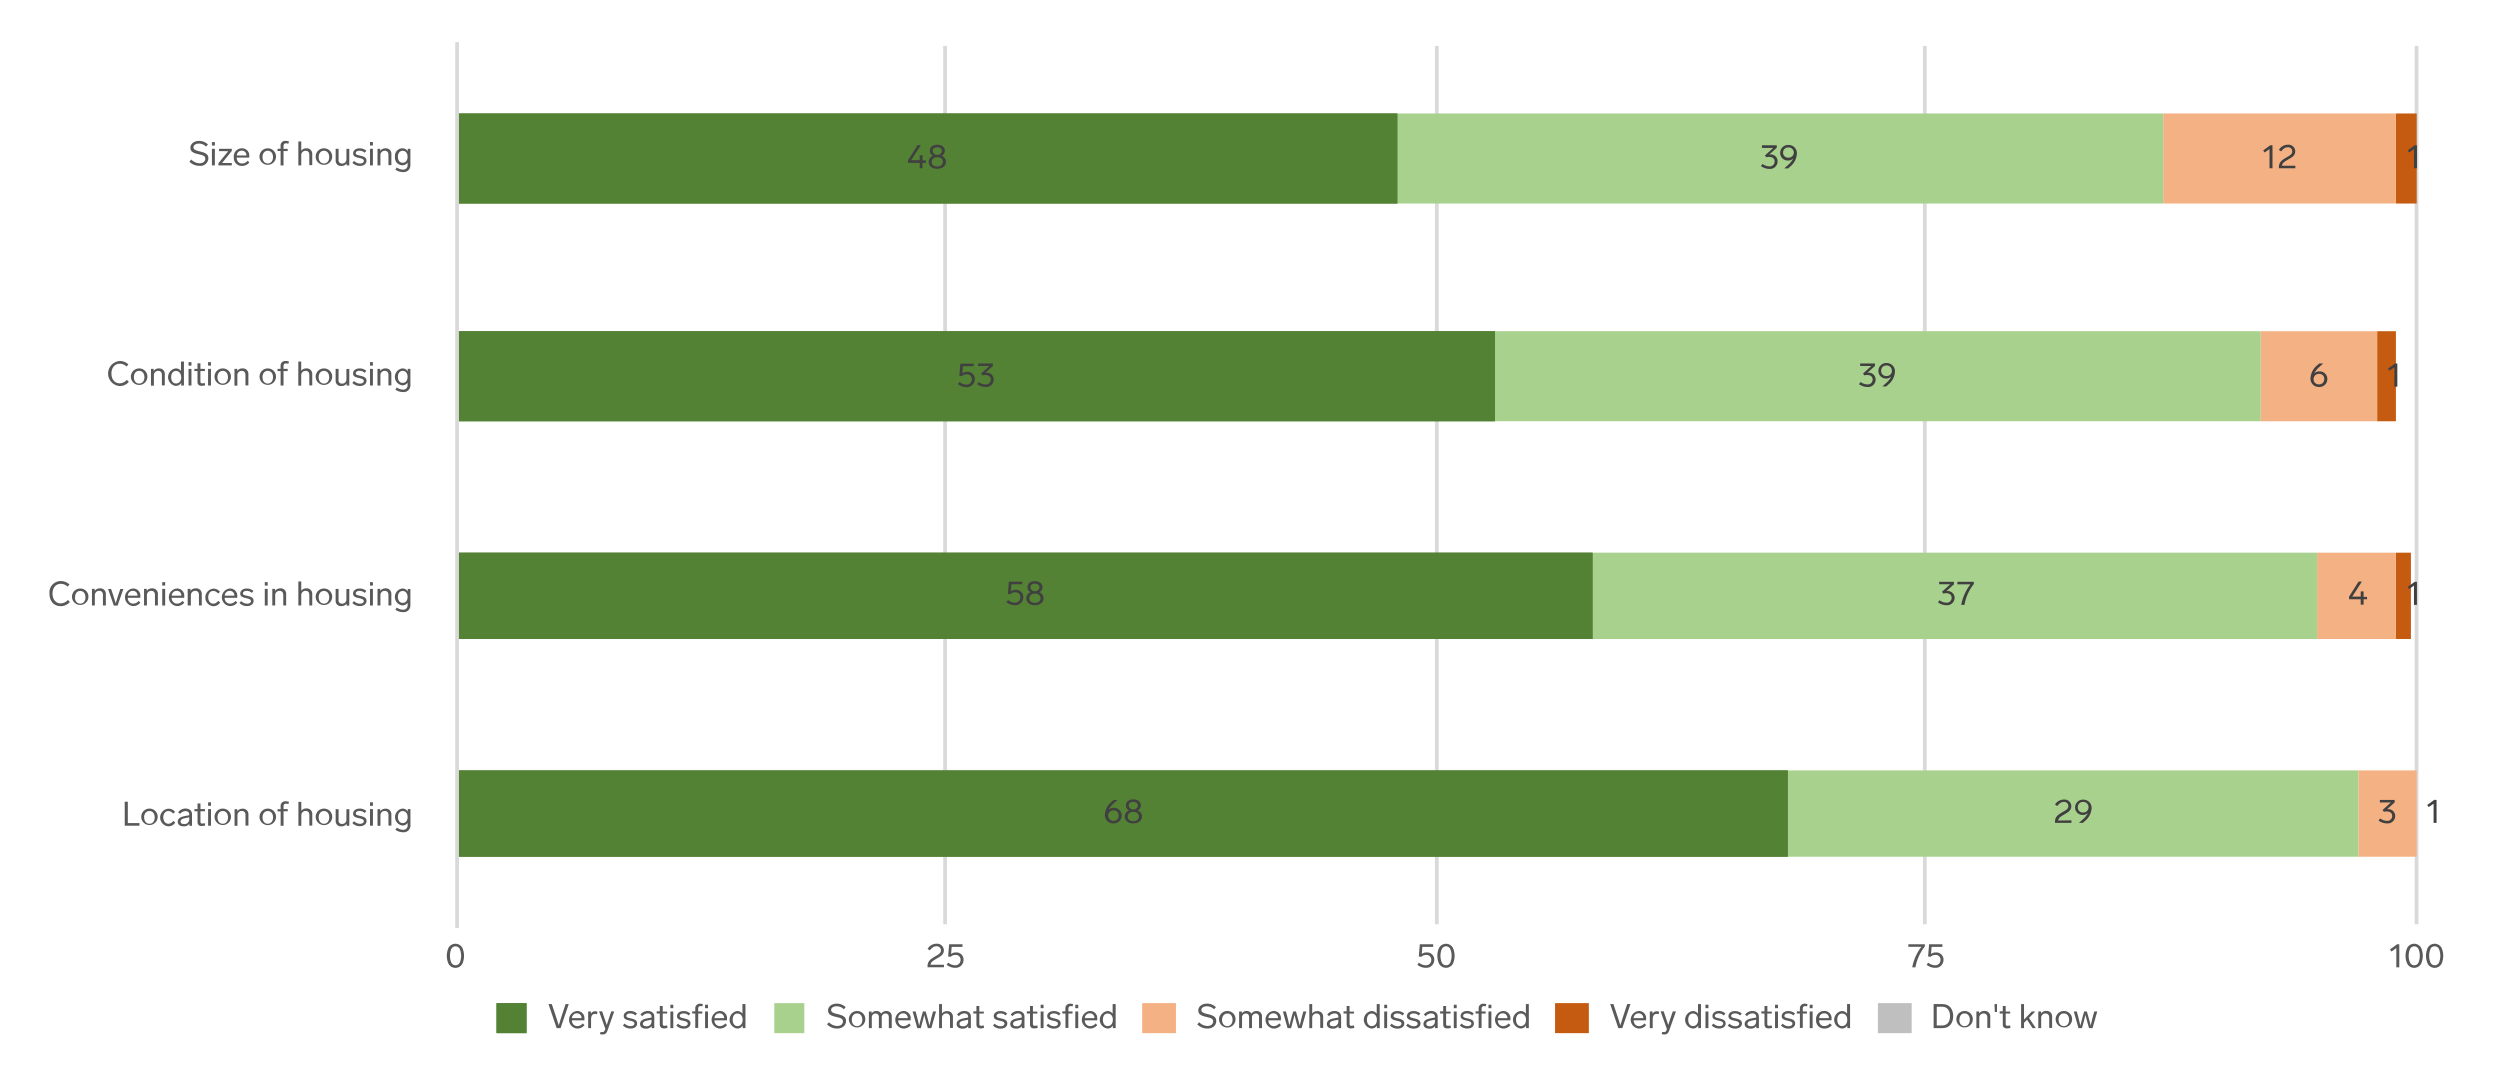 <svg id="Layer_1" data-name="Layer 1" xmlns="http://www.w3.org/2000/svg" xmlns:xlink="http://www.w3.org/1999/xlink" viewBox="0 0 666 286"><defs><clipPath id="clip-path"><rect x="12.27" y="2.09" width="639.47" height="274.13" fill="none"/></clipPath><clipPath id="clip-path-2"><rect x="48.7" y="35.41" width="62.72" height="12" fill="none"/></clipPath><clipPath id="clip-path-3"><rect x="26.97" y="94.04" width="84.45" height="12" fill="none"/></clipPath><clipPath id="clip-path-4"><rect x="12.27" y="152.68" width="99.15" height="12" fill="none"/></clipPath><clipPath id="clip-path-5"><rect x="30.99" y="211.31" width="80.44" height="12" fill="none"/></clipPath><clipPath id="clip-path-6"><rect x="117.17" y="249.03" width="8.31" height="12" fill="none"/></clipPath><clipPath id="clip-path-7"><rect x="245.23" y="249.03" width="13.43" height="12" fill="none"/></clipPath><clipPath id="clip-path-8"><rect x="375.77" y="249.03" width="13.59" height="12" fill="none"/></clipPath><clipPath id="clip-path-9"><rect x="506.67" y="249.03" width="13.04" height="12" fill="none"/></clipPath><clipPath id="clip-path-10"><rect x="634.88" y="249.03" width="16.86" height="12" fill="none"/></clipPath><clipPath id="clip-path-11"><rect x="638.27" y="30.23" width="5.54" height="24" fill="none"/></clipPath><clipPath id="clip-path-12"><rect x="638.27" y="30.23" width="6" height="24" fill="none"/></clipPath><clipPath id="clip-path-14"><rect x="633.27" y="88.23" width="5" height="24" fill="none"/></clipPath><clipPath id="clip-path-17"><rect x="638.27" y="147.23" width="4" height="23" fill="none"/></clipPath><clipPath id="clip-path-20"><rect x="576.27" y="30.23" width="62" height="24" fill="none"/></clipPath><clipPath id="clip-path-23"><rect x="602.27" y="88.23" width="31" height="24" fill="none"/></clipPath><clipPath id="clip-path-26"><rect x="617.27" y="147.23" width="21" height="23" fill="none"/></clipPath><clipPath id="clip-path-29"><rect x="628.27" y="205.23" width="15.54" height="23" fill="none"/></clipPath><clipPath id="clip-path-30"><rect x="628.27" y="205.23" width="16" height="23" fill="none"/></clipPath><clipPath id="clip-path-32"><rect x="372.27" y="30.23" width="204" height="24" fill="none"/></clipPath><clipPath id="clip-path-35"><rect x="398.27" y="88.23" width="204" height="24" fill="none"/></clipPath><clipPath id="clip-path-38"><rect x="424.27" y="147.23" width="193" height="23" fill="none"/></clipPath><clipPath id="clip-path-41"><rect x="476.27" y="205.23" width="152" height="23" fill="none"/></clipPath><clipPath id="clip-path-44"><rect x="122.27" y="30.23" width="250" height="24" fill="none"/></clipPath><clipPath id="clip-path-47"><rect x="122.27" y="88.23" width="276" height="24" fill="none"/></clipPath><clipPath id="clip-path-50"><rect x="122.27" y="147.23" width="302" height="23" fill="none"/></clipPath><clipPath id="clip-path-53"><rect x="122.27" y="205.23" width="354" height="23" fill="none"/></clipPath><clipPath id="clip-path-57"><rect x="642.27" y="210.23" width="20" height="12" fill="none"/></clipPath><clipPath id="clip-path-58"><rect x="645.27" y="211.23" width="6" height="11" fill="none"/></clipPath><clipPath id="clip-path-60"><rect x="637.27" y="152.23" width="20" height="12" fill="none"/></clipPath><clipPath id="clip-path-61"><rect x="640.27" y="153.23" width="6" height="11" fill="none"/></clipPath><clipPath id="clip-path-63"><rect x="631.27" y="94.23" width="21" height="12" fill="none"/></clipPath><clipPath id="clip-path-64"><rect x="635.27" y="95.23" width="6" height="11" fill="none"/></clipPath><clipPath id="clip-path-66"><rect x="637.27" y="36.23" width="20" height="11" fill="none"/></clipPath><clipPath id="clip-path-67"><rect x="640.27" y="36.23" width="6" height="11" fill="none"/></clipPath><clipPath id="clip-path-69"><rect x="629.27" y="210.23" width="20" height="12" fill="none"/></clipPath><clipPath id="clip-path-70"><rect x="632.27" y="211.23" width="7" height="11" fill="none"/></clipPath><clipPath id="clip-path-72"><rect x="621.27" y="152.23" width="20" height="12" fill="none"/></clipPath><clipPath id="clip-path-73"><rect x="624.27" y="153.23" width="7" height="11" fill="none"/></clipPath><clipPath id="clip-path-75"><rect x="611.27" y="94.23" width="20" height="12" fill="none"/></clipPath><clipPath id="clip-path-76"><rect x="614.27" y="95.23" width="7" height="11" fill="none"/></clipPath><clipPath id="clip-path-78"><rect x="598.27" y="36.23" width="25" height="11" fill="none"/></clipPath><clipPath id="clip-path-79"><rect x="601.27" y="36.23" width="12" height="11" fill="none"/></clipPath><clipPath id="clip-path-81"><rect x="543.27" y="210.23" width="25" height="12" fill="none"/></clipPath><clipPath id="clip-path-82"><rect x="546.27" y="211.23" width="12" height="11" fill="none"/></clipPath><clipPath id="clip-path-84"><rect x="511.27" y="152.23" width="26" height="12" fill="none"/></clipPath><clipPath id="clip-path-85"><rect x="515.27" y="153.23" width="12" height="11" fill="none"/></clipPath><clipPath id="clip-path-87"><rect x="490.27" y="94.23" width="26" height="12" fill="none"/></clipPath><clipPath id="clip-path-88"><rect x="494.27" y="95.23" width="12" height="11" fill="none"/></clipPath><clipPath id="clip-path-90"><rect x="464.27" y="36.23" width="26" height="11" fill="none"/></clipPath><clipPath id="clip-path-91"><rect x="468.27" y="36.23" width="12" height="11" fill="none"/></clipPath><clipPath id="clip-path-93"><rect x="289.27" y="210.23" width="26" height="12" fill="none"/></clipPath><clipPath id="clip-path-94"><rect x="293.27" y="211.23" width="12" height="11" fill="none"/></clipPath><clipPath id="clip-path-96"><rect x="263.27" y="152.23" width="26" height="12" fill="none"/></clipPath><clipPath id="clip-path-97"><rect x="267.27" y="153.23" width="12" height="11" fill="none"/></clipPath><clipPath id="clip-path-99"><rect x="250.27" y="94.23" width="26" height="12" fill="none"/></clipPath><clipPath id="clip-path-100"><rect x="254.27" y="95.23" width="12" height="11" fill="none"/></clipPath><clipPath id="clip-path-102"><rect x="237.27" y="36.23" width="26" height="11" fill="none"/></clipPath><clipPath id="clip-path-103"><rect x="240.27" y="36.23" width="13" height="11" fill="none"/></clipPath><clipPath id="clip-path-104"><rect x="132.27" y="267.23" width="8" height="8" fill="none"/></clipPath></defs><rect x="-3585.93" y="-685.02" width="5795" height="1708" fill="#fff"/><g clip-path="url(#clip-path)"><rect x="12.77" y="1.73" width="639" height="274" fill="#fff"/><rect x="121.27" y="12.23" width="523" height="234" opacity="0"/><line x1="251.77" y1="12.23" x2="251.77" y2="246.23" fill="none" stroke="#d9d9d9" stroke-linejoin="round"/><line x1="382.77" y1="12.23" x2="382.77" y2="246.23" fill="none" stroke="#d9d9d9" stroke-linejoin="round"/><line x1="512.77" y1="12.23" x2="512.77" y2="246.23" fill="none" stroke="#d9d9d9" stroke-linejoin="round"/><line x1="643.77" y1="12.23" x2="643.77" y2="246.23" fill="none" stroke="#d9d9d9" stroke-linejoin="round"/><line x1="121.77" y1="246.73" x2="121.77" y2="11.73" fill="none" stroke="#d9d9d9" stroke-linecap="square" stroke-linejoin="round"/></g><g clip-path="url(#clip-path-2)"><path d="M55.39,38.48l-.49.58A2.63,2.63,0,0,0,53,38.25c-.88,0-1.46.44-1.46,1s.58.84,1.75,1.1c1.58.37,2.22.81,2.22,1.83a2.09,2.09,0,0,1-2.36,2,3.74,3.74,0,0,1-2.69-1.1l.49-.59a3.15,3.15,0,0,0,2.21,1c.87,0,1.52-.45,1.52-1.21s-.69-.94-1.78-1.19c-1.62-.37-2.17-.77-2.17-1.77s1-1.78,2.27-1.78A3.41,3.41,0,0,1,55.39,38.48Z" fill="#595959"/><path d="M57.24,38.77h-.78v-.93h.78Zm0,5.3h-.78V39.64h.78Z" fill="#595959"/><path d="M61.75,40.21l-2.6,3.22h2.6v.64H58.18v-.58l2.62-3.22H58.35v-.63h3.4Z" fill="#595959"/><path d="M66.41,43.28a2.43,2.43,0,0,1-1.93.92,2.12,2.12,0,0,1-2.19-2.32,2.13,2.13,0,0,1,2.11-2.37,1.91,1.91,0,0,1,2,2.14c0,.09,0,.26,0,.34H63.06c0,.82.47,1.56,1.43,1.56A1.94,1.94,0,0,0,66,42.81Zm-3.33-1.87h2.56a1.2,1.2,0,0,0-1.25-1.27A1.3,1.3,0,0,0,63.08,41.41Z" fill="#595959"/><path d="M73.52,41.86a2.2,2.2,0,1,1-2.19-2.35A2.17,2.17,0,0,1,73.52,41.86Zm-3.59,0c0,1,.55,1.69,1.4,1.69s1.4-.7,1.4-1.69-.54-1.7-1.4-1.7S69.93,40.86,69.93,41.86Z" fill="#595959"/><path d="M75.53,39v.65h1.11v.59H75.53v3.84h-.78V40.23h-.82v-.59h.82V38.9a1.22,1.22,0,0,1,1.33-1.37,2.64,2.64,0,0,1,.9.16l-.16.59a2.44,2.44,0,0,0-.61-.1C75.73,38.18,75.53,38.41,75.53,39Z" fill="#595959"/><path d="M83.18,41v3H82.4V41.28c0-.73-.36-1.11-1-1.11a1.14,1.14,0,0,0-1.15,1.15v2.75h-.77V37.68h.77v2.47a1.61,1.61,0,0,1,1.35-.64A1.46,1.46,0,0,1,83.18,41Z" fill="#595959"/><path d="M88.49,41.86a2.2,2.2,0,1,1-2.19-2.35A2.17,2.17,0,0,1,88.49,41.86Zm-3.59,0c0,1,.54,1.69,1.4,1.69s1.4-.7,1.4-1.69-.54-1.7-1.4-1.7S84.9,40.86,84.9,41.86Z" fill="#595959"/><path d="M93.05,39.64v4.43h-.72v-.55A1.51,1.51,0,0,1,91,44.2a1.38,1.38,0,0,1-1.58-1.45V39.64h.78v2.92a.85.85,0,0,0,.93,1,1.1,1.1,0,0,0,1.16-1.19v-2.7Z" fill="#595959"/><path d="M97.59,40.16l-.43.53a2,2,0,0,0-1.39-.54c-.61,0-1,.27-1,.65s.37.48,1.18.66c1.16.26,1.68.58,1.68,1.36S97,44.2,95.88,44.2a2.78,2.78,0,0,1-2-.83l.46-.51a2.25,2.25,0,0,0,1.59.7c.58,0,1-.26,1-.71s-.53-.62-1.24-.77c-1.18-.25-1.61-.51-1.61-1.25s.69-1.32,1.72-1.32A2.67,2.67,0,0,1,97.59,40.16Z" fill="#595959"/><path d="M99.34,38.77h-.77v-.93h.77Zm0,5.3h-.77V39.64h.77Z" fill="#595959"/><path d="M104.26,41v3h-.78V41.28c0-.73-.36-1.11-1-1.11a1.13,1.13,0,0,0-1.14,1.15v2.75h-.77V39.64h.73v.57a1.58,1.58,0,0,1,1.39-.7A1.45,1.45,0,0,1,104.26,41Z" fill="#595959"/><path d="M109.33,39.64V44a1.79,1.79,0,0,1-2,1.84,3.38,3.38,0,0,1-2-.66l.38-.57a2.89,2.89,0,0,0,1.61.57,1.13,1.13,0,0,0,1.26-1.24V43.3a1.59,1.59,0,0,1-1.42.72,2,2,0,0,1-1.94-2.25,2,2,0,0,1,1.94-2.26,1.58,1.58,0,0,1,1.46.79v-.66Zm-.75,2.13c0-.93-.52-1.6-1.3-1.6s-1.28.67-1.28,1.6.47,1.59,1.28,1.59S108.58,42.7,108.58,41.77Z" fill="#595959"/></g><g clip-path="url(#clip-path-3)"><path d="M34.2,97.08l-.49.57a2.56,2.56,0,0,0-1.78-.75c-1.38,0-2.24,1.08-2.24,2.61s.87,2.61,2.19,2.61a2.66,2.66,0,0,0,1.92-.94l.52.56a3.23,3.23,0,0,1-2.43,1.11,3.35,3.35,0,0,1,0-6.68A3.24,3.24,0,0,1,34.2,97.08Z" fill="#595959"/><path d="M39.26,100.49a2.2,2.2,0,1,1-2.19-2.34A2.17,2.17,0,0,1,39.26,100.49Zm-3.59,0c0,1,.54,1.69,1.4,1.69s1.4-.69,1.4-1.69-.54-1.69-1.4-1.69S35.67,99.49,35.67,100.49Z" fill="#595959"/><path d="M43.9,99.67v3h-.77V99.91c0-.73-.36-1.11-1-1.11A1.13,1.13,0,0,0,41,100v2.74h-.78V98.27h.73v.57a1.59,1.59,0,0,1,1.4-.69A1.44,1.44,0,0,1,43.9,99.67Z" fill="#595959"/><path d="M49,96.31v6.39h-.73V102a1.66,1.66,0,0,1-1.51.8,2.36,2.36,0,0,1,0-4.66,1.66,1.66,0,0,1,1.45.71V96.31Zm-.75,4.18c0-1-.57-1.67-1.37-1.67s-1.28.67-1.28,1.67.49,1.67,1.28,1.67S48.29,101.54,48.29,100.49Z" fill="#595959"/><path d="M51,97.4h-.77v-.93H51Zm0,5.3h-.77V98.27H51Z" fill="#595959"/><path d="M54.66,102.63a2.57,2.57,0,0,1-.9.15c-.85,0-1.15-.4-1.15-1.1V98.86h-.83v-.59h.83V96.79h.78v1.48h1.19v.59H53.39v2.73c0,.39.15.54.52.54a2.48,2.48,0,0,0,.64-.11Z" fill="#595959"/><path d="M56.2,97.4h-.77v-.93h.77Zm0,5.3h-.77V98.27h.77Z" fill="#595959"/><path d="M61.52,100.49a2.19,2.19,0,1,1-2.18-2.34A2.17,2.17,0,0,1,61.52,100.49Zm-3.59,0c0,1,.55,1.69,1.41,1.69s1.39-.69,1.39-1.69-.54-1.69-1.39-1.69S57.93,99.49,57.93,100.49Z" fill="#595959"/><path d="M66.17,99.67v3h-.78V99.91c0-.73-.36-1.11-1-1.11A1.14,1.14,0,0,0,63.23,100v2.74h-.77V98.27h.73v.57a1.57,1.57,0,0,1,1.39-.69A1.45,1.45,0,0,1,66.17,99.67Z" fill="#595959"/><path d="M73.52,100.49a2.19,2.19,0,1,1-2.19-2.34A2.17,2.17,0,0,1,73.52,100.49Zm-3.59,0c0,1,.55,1.69,1.4,1.69s1.4-.69,1.4-1.69-.54-1.69-1.4-1.69S69.93,99.49,69.93,100.49Z" fill="#595959"/><path d="M75.53,97.63v.64h1.11v.59H75.53v3.84h-.78V98.86h-.82v-.59h.82v-.74a1.22,1.22,0,0,1,1.33-1.36,2.68,2.68,0,0,1,.9.15l-.16.59a2.34,2.34,0,0,0-.61-.09C75.72,96.82,75.53,97,75.53,97.63Z" fill="#595959"/><path d="M83.18,99.67v3H82.4V99.91c0-.73-.36-1.11-1-1.11A1.14,1.14,0,0,0,80.24,100v2.74h-.77V96.31h.77v2.47a1.6,1.6,0,0,1,1.35-.63A1.45,1.45,0,0,1,83.18,99.67Z" fill="#595959"/><path d="M88.49,100.49a2.2,2.2,0,1,1-2.19-2.34A2.17,2.17,0,0,1,88.49,100.49Zm-3.6,0c0,1,.55,1.69,1.41,1.69s1.39-.69,1.39-1.69-.54-1.69-1.39-1.69S84.89,99.49,84.89,100.49Z" fill="#595959"/><path d="M93.05,98.27v4.43h-.72v-.55a1.49,1.49,0,0,1-1.34.68,1.38,1.38,0,0,1-1.58-1.45V98.27h.78v2.92a.85.85,0,0,0,.92,1A1.1,1.1,0,0,0,92.28,101v-2.7Z" fill="#595959"/><path d="M97.58,98.8l-.42.52a2,2,0,0,0-1.39-.54c-.61,0-1,.28-1,.66s.38.47,1.19.65c1.15.26,1.68.58,1.68,1.36s-.7,1.38-1.78,1.38a2.78,2.78,0,0,1-2-.83l.46-.5a2.24,2.24,0,0,0,1.59.69c.58,0,1-.26,1-.7s-.53-.62-1.24-.78c-1.18-.25-1.61-.51-1.61-1.25s.69-1.31,1.72-1.31A2.58,2.58,0,0,1,97.58,98.8Z" fill="#595959"/><path d="M99.34,97.4h-.77v-.93h.77Zm0,5.3h-.77V98.27h.77Z" fill="#595959"/><path d="M104.25,99.67v3h-.77V99.91c0-.73-.36-1.11-1-1.11a1.13,1.13,0,0,0-1.14,1.16v2.74h-.78V98.27h.73v.57a1.6,1.6,0,0,1,1.4-.69A1.44,1.44,0,0,1,104.25,99.67Z" fill="#595959"/><path d="M109.33,98.27v4.33a1.78,1.78,0,0,1-2,1.84,3.31,3.31,0,0,1-2-.66l.38-.56a2.88,2.88,0,0,0,1.61.56,1.13,1.13,0,0,0,1.26-1.24v-.6a1.6,1.6,0,0,1-1.42.71,2.27,2.27,0,0,1,0-4.5,1.58,1.58,0,0,1,1.46.78v-.66Zm-.75,2.13c0-.93-.52-1.6-1.3-1.6s-1.28.67-1.28,1.6.47,1.59,1.28,1.59S108.58,101.33,108.58,100.4Z" fill="#595959"/></g><g clip-path="url(#clip-path-4)"><path d="M18.5,155.71l-.49.58a2.55,2.55,0,0,0-1.78-.76c-1.39,0-2.24,1.08-2.24,2.61s.87,2.61,2.18,2.61a2.67,2.67,0,0,0,1.93-.93l.51.55a3.18,3.18,0,0,1-2.43,1.11c-1.89,0-3-1.42-3-3.35a3,3,0,0,1,3.08-3.33A3.25,3.25,0,0,1,18.5,155.71Z" fill="#595959"/><path d="M23.55,159.12a2.19,2.19,0,1,1-2.18-2.34A2.16,2.16,0,0,1,23.55,159.12Zm-3.59,0c0,1,.55,1.69,1.41,1.69s1.39-.69,1.39-1.69-.54-1.69-1.39-1.69S20,158.12,20,159.12Z" fill="#595959"/><path d="M28.2,158.3v3h-.78v-2.79c0-.73-.36-1.11-1-1.11a1.13,1.13,0,0,0-1.15,1.15v2.75h-.77v-4.43h.73v.56a1.6,1.6,0,0,1,1.39-.69A1.45,1.45,0,0,1,28.2,158.3Z" fill="#595959"/><path d="M32.86,156.91l-1.54,4.43h-1l-1.53-4.43h.81l.55,1.63c.28.85.5,1.56.67,2.18.17-.62.4-1.33.68-2.18l.55-1.63Z" fill="#595959"/><path d="M37.39,160.54a2.38,2.38,0,0,1-1.92.92,2.35,2.35,0,0,1-.08-4.68,1.91,1.91,0,0,1,2,2.13c0,.09,0,.27,0,.35H34.05a1.43,1.43,0,0,0,1.43,1.55,1.94,1.94,0,0,0,1.46-.73Zm-3.33-1.86h2.56a1.2,1.2,0,0,0-1.24-1.28A1.31,1.31,0,0,0,34.06,158.68Z" fill="#595959"/><path d="M42.06,158.3v3h-.78v-2.79c0-.73-.36-1.11-1-1.11a1.13,1.13,0,0,0-1.14,1.15v2.75h-.77v-4.43h.73v.56a1.6,1.6,0,0,1,1.39-.69A1.45,1.45,0,0,1,42.06,158.3Z" fill="#595959"/><path d="M44,156h-.78v-.92H44Zm0,5.31h-.78v-4.43H44Z" fill="#595959"/><path d="M49.09,160.54a2.41,2.41,0,0,1-1.93.92,2.35,2.35,0,0,1-.08-4.68,1.9,1.9,0,0,1,2,2.13c0,.09,0,.27,0,.35H45.74a1.43,1.43,0,0,0,1.43,1.55,1.93,1.93,0,0,0,1.46-.73Zm-3.34-1.86h2.56a1.2,1.2,0,0,0-1.24-1.28A1.31,1.31,0,0,0,45.75,158.68Z" fill="#595959"/><path d="M53.75,158.3v3H53v-2.79c0-.73-.36-1.11-1-1.11a1.13,1.13,0,0,0-1.15,1.15v2.75H50v-4.43h.73v.56a1.6,1.6,0,0,1,1.39-.69A1.45,1.45,0,0,1,53.75,158.3Z" fill="#595959"/><path d="M56.82,157.43c-.91,0-1.35.83-1.35,1.69s.44,1.69,1.36,1.69c.47,0,.8-.18,1.32-.74l.51.43a2.15,2.15,0,0,1-1.83,1,2.35,2.35,0,0,1,0-4.68,2.15,2.15,0,0,1,1.77.84l-.51.48A1.58,1.58,0,0,0,56.82,157.43Z" fill="#595959"/><path d="M63.21,160.54a2.41,2.41,0,0,1-1.93.92,2.35,2.35,0,0,1-.08-4.68,1.9,1.9,0,0,1,2,2.13c0,.09,0,.27,0,.35H59.86a1.43,1.43,0,0,0,1.43,1.55,1.93,1.93,0,0,0,1.46-.73Zm-3.33-1.86h2.55a1.2,1.2,0,0,0-1.24-1.28A1.29,1.29,0,0,0,59.88,158.68Z" fill="#595959"/><path d="M67.52,157.43l-.43.52a2,2,0,0,0-1.39-.54c-.6,0-1,.28-1,.66s.37.48,1.18.66c1.16.26,1.68.57,1.68,1.36s-.7,1.37-1.77,1.37a2.75,2.75,0,0,1-2-.83l.46-.5a2.26,2.26,0,0,0,1.6.69c.57,0,1-.26,1-.7s-.53-.62-1.24-.77c-1.18-.25-1.61-.52-1.61-1.25s.69-1.32,1.72-1.32A2.62,2.62,0,0,1,67.52,157.43Z" fill="#595959"/><path d="M71.31,156h-.77v-.92h.77Zm0,5.31h-.77v-4.43h.77Z" fill="#595959"/><path d="M76.23,158.3v3h-.77v-2.79c0-.73-.37-1.11-1-1.11a1.13,1.13,0,0,0-1.15,1.15v2.75h-.77v-4.43h.73v.56a1.61,1.61,0,0,1,1.4-.69A1.44,1.44,0,0,1,76.23,158.3Z" fill="#595959"/><path d="M83.18,158.3v3H82.4v-2.79c0-.73-.36-1.11-1-1.11a1.13,1.13,0,0,0-1.15,1.15v2.75h-.77v-6.4h.77v2.47a1.63,1.63,0,0,1,1.35-.63A1.45,1.45,0,0,1,83.18,158.3Z" fill="#595959"/><path d="M88.49,159.12a2.2,2.2,0,1,1-2.19-2.34A2.16,2.16,0,0,1,88.49,159.12Zm-3.59,0c0,1,.54,1.69,1.4,1.69s1.4-.69,1.4-1.69-.55-1.69-1.4-1.69S84.9,158.12,84.9,159.12Z" fill="#595959"/><path d="M93.05,156.91v4.43h-.72v-.55a1.5,1.5,0,0,1-1.34.67A1.38,1.38,0,0,1,89.41,160v-3.1h.78v2.91a.86.86,0,0,0,.92,1,1.1,1.1,0,0,0,1.17-1.19v-2.7Z" fill="#595959"/><path d="M97.59,157.43l-.43.52a2,2,0,0,0-1.39-.54c-.61,0-1,.28-1,.66s.38.48,1.19.66c1.16.26,1.68.57,1.68,1.36s-.7,1.37-1.78,1.37a2.74,2.74,0,0,1-2-.83l.46-.5a2.24,2.24,0,0,0,1.59.69c.58,0,1-.26,1-.7s-.53-.62-1.24-.77c-1.18-.25-1.61-.52-1.61-1.25s.69-1.32,1.72-1.32A2.62,2.62,0,0,1,97.59,157.43Z" fill="#595959"/><path d="M99.34,156h-.77v-.92h.77Zm0,5.31h-.77v-4.43h.77Z" fill="#595959"/><path d="M104.25,158.3v3h-.77v-2.79c0-.73-.36-1.11-1-1.11a1.12,1.12,0,0,0-1.14,1.15v2.75h-.77v-4.43h.73v.56a1.6,1.6,0,0,1,1.39-.69A1.44,1.44,0,0,1,104.25,158.3Z" fill="#595959"/><path d="M109.33,156.91v4.33a1.78,1.78,0,0,1-2,1.83,3.37,3.37,0,0,1-2-.65l.38-.57a2.89,2.89,0,0,0,1.61.57,1.14,1.14,0,0,0,1.26-1.25v-.6a1.6,1.6,0,0,1-1.42.71,2.27,2.27,0,0,1,0-4.5,1.59,1.59,0,0,1,1.46.78v-.65Zm-.75,2.12c0-.93-.52-1.59-1.3-1.59S106,158.1,106,159s.47,1.6,1.28,1.6S108.58,160,108.58,159Z" fill="#595959"/></g><g clip-path="url(#clip-path-5)"><path d="M34.05,219.27h3.1v.7H33.23v-6.39h.82Z" fill="#595959"/><path d="M42,217.75a2.19,2.19,0,1,1-2.18-2.34A2.17,2.17,0,0,1,42,217.75Zm-3.59,0c0,1,.55,1.7,1.41,1.7s1.39-.7,1.39-1.7-.54-1.69-1.39-1.69S38.39,216.76,38.39,217.75Z" fill="#595959"/><path d="M44.85,216.06c-.91,0-1.35.83-1.35,1.69s.44,1.69,1.36,1.69c.47,0,.8-.17,1.32-.74l.51.43a2.15,2.15,0,0,1-1.83,1,2.35,2.35,0,0,1,0-4.69,2.15,2.15,0,0,1,1.77.84l-.51.48A1.61,1.61,0,0,0,44.85,216.06Z" fill="#595959"/><path d="M51.15,216.89V220h-.71v-.55a1.7,1.7,0,0,1-1.5.69c-.86,0-1.58-.36-1.58-1.24,0-1,1-1.34,2.06-1.54l1-.18v-.22c0-.56-.43-.88-1-.88a1.93,1.93,0,0,0-1.46.75l-.49-.44a2.39,2.39,0,0,1,1.93-1C50.52,215.41,51.15,216,51.15,216.89Zm-.74,1.42v-.58l-.81.16c-.87.18-1.49.34-1.49,1,0,.41.35.63.91.63A1.23,1.23,0,0,0,50.41,218.31Z" fill="#595959"/><path d="M54.67,219.9a2.82,2.82,0,0,1-.9.15c-.85,0-1.15-.4-1.15-1.11v-2.81h-.83v-.59h.83v-1.49h.78v1.49h1.19v.59H53.4v2.72c0,.4.15.54.52.54a2.11,2.11,0,0,0,.64-.11Z" fill="#595959"/><path d="M56.21,214.67h-.77v-.93h.77Zm0,5.3h-.77v-4.43h.77Z" fill="#595959"/><path d="M61.53,217.75a2.19,2.19,0,1,1-2.18-2.34A2.17,2.17,0,0,1,61.53,217.75Zm-3.59,0c0,1,.55,1.7,1.41,1.7s1.39-.7,1.39-1.7-.54-1.69-1.39-1.69S57.94,216.76,57.94,217.75Z" fill="#595959"/><path d="M66.18,216.94v3H65.4v-2.79c0-.73-.36-1.11-1-1.11a1.14,1.14,0,0,0-1.14,1.15V220h-.77v-4.43h.73v.57a1.58,1.58,0,0,1,1.39-.7A1.45,1.45,0,0,1,66.18,216.94Z" fill="#595959"/><path d="M73.53,217.75a2.2,2.2,0,1,1-2.19-2.34A2.17,2.17,0,0,1,73.53,217.75Zm-3.59,0c0,1,.55,1.7,1.4,1.7s1.4-.7,1.4-1.7-.54-1.69-1.4-1.69S69.94,216.76,69.94,217.75Z" fill="#595959"/><path d="M75.54,214.89v.65h1.11v.59H75.54V220h-.78v-3.84h-.82v-.59h.82v-.74a1.22,1.22,0,0,1,1.33-1.37,2.62,2.62,0,0,1,.89.16l-.15.59a2.44,2.44,0,0,0-.61-.1C75.73,214.08,75.54,214.31,75.54,214.89Z" fill="#595959"/><path d="M83.19,216.94v3h-.78v-2.79c0-.73-.36-1.11-1-1.11a1.13,1.13,0,0,0-1.14,1.15V220h-.77v-6.39h.77V216a1.61,1.61,0,0,1,1.35-.63A1.46,1.46,0,0,1,83.19,216.94Z" fill="#595959"/><path d="M88.5,217.75a2.2,2.2,0,1,1-2.19-2.34A2.17,2.17,0,0,1,88.5,217.75Zm-3.6,0c0,1,.55,1.7,1.41,1.7s1.39-.7,1.39-1.7-.54-1.69-1.39-1.69S84.9,216.76,84.9,217.75Z" fill="#595959"/><path d="M93.06,215.54V220h-.72v-.55a1.51,1.51,0,0,1-1.34.68,1.38,1.38,0,0,1-1.58-1.45v-3.11h.78v2.92a.85.85,0,0,0,.92,1,1.09,1.09,0,0,0,1.16-1.19v-2.7Z" fill="#595959"/><path d="M97.59,216.06l-.42.52a2,2,0,0,0-1.39-.54c-.61,0-1,.28-1,.66s.38.48,1.19.66c1.15.26,1.68.58,1.68,1.36s-.71,1.38-1.78,1.38a2.78,2.78,0,0,1-2-.83l.46-.51a2.24,2.24,0,0,0,1.59.7c.58,0,1-.27,1-.71s-.53-.62-1.24-.77c-1.18-.25-1.61-.51-1.61-1.25s.69-1.32,1.72-1.32A2.58,2.58,0,0,1,97.59,216.06Z" fill="#595959"/><path d="M99.35,214.67h-.78v-.93h.78Zm0,5.3h-.78v-4.43h.78Z" fill="#595959"/><path d="M104.26,216.94v3h-.77v-2.79c0-.73-.36-1.11-1-1.11a1.13,1.13,0,0,0-1.14,1.15V220h-.78v-4.43h.73v.57a1.6,1.6,0,0,1,1.4-.7A1.45,1.45,0,0,1,104.26,216.94Z" fill="#595959"/><path d="M109.34,215.54v4.33a1.79,1.79,0,0,1-2,1.84,3.43,3.43,0,0,1-2-.66l.39-.57a2.89,2.89,0,0,0,1.61.57,1.12,1.12,0,0,0,1.25-1.24v-.61a1.56,1.56,0,0,1-1.41.72,2.28,2.28,0,0,1,0-4.51,1.59,1.59,0,0,1,1.46.79v-.66Zm-.75,2.12c0-.92-.52-1.59-1.3-1.59s-1.28.67-1.28,1.59.47,1.6,1.28,1.6S108.59,218.6,108.59,217.66Z" fill="#595959"/></g><g clip-path="url(#clip-path-6)"><path d="M123.19,252.55a5.22,5.22,0,0,1,0,4.15,2.1,2.1,0,0,1-3.73,0,5.22,5.22,0,0,1,0-4.15,2.1,2.1,0,0,1,3.73,0Zm-3,.35a4.81,4.81,0,0,0,0,3.45,1.25,1.25,0,0,0,2.33,0,4.81,4.81,0,0,0,0-3.45,1.25,1.25,0,0,0-2.33,0Z" fill="#595959"/></g><g clip-path="url(#clip-path-7)"><path d="M251.47,257v.68H247.1v-.3c0-1.35.85-1.87,1.84-2.49.84-.52,1.72-.82,1.72-1.72a1.08,1.08,0,0,0-1.19-1.08c-.73,0-1.17.36-1.78,1.1l-.58-.41a2.72,2.72,0,0,1,2.34-1.37,1.81,1.81,0,0,1,2,1.73c0,1.29-1.05,1.69-2.06,2.31-.78.48-1.39.79-1.49,1.55Z" fill="#595959"/><path d="M256.69,255.69a2.11,2.11,0,0,1-2.17,2.14,3.65,3.65,0,0,1-2.32-.81l.4-.58a3,3,0,0,0,1.84.71,1.39,1.39,0,0,0,1.45-1.43,1.24,1.24,0,0,0-1.36-1.32,1.75,1.75,0,0,0-1.26.49l-.69-.08.27-3.25h3.56v.68h-2.88l-.16,1.9a2,2,0,0,1,1.3-.41A1.9,1.9,0,0,1,256.69,255.69Z" fill="#595959"/></g><g clip-path="url(#clip-path-8)"><path d="M382.09,255.69a2.12,2.12,0,0,1-2.18,2.14,3.65,3.65,0,0,1-2.32-.81l.4-.58a3,3,0,0,0,1.85.71,1.39,1.39,0,0,0,1.45-1.43,1.25,1.25,0,0,0-1.37-1.32,1.71,1.71,0,0,0-1.25.49l-.7-.08.27-3.25h3.56v.68h-2.88l-.16,1.9a2,2,0,0,1,1.3-.41A1.9,1.9,0,0,1,382.09,255.69Z" fill="#595959"/><path d="M387.07,252.55a5.22,5.22,0,0,1,0,4.15,2.1,2.1,0,0,1-3.72,0,5.11,5.11,0,0,1,0-4.15,2.1,2.1,0,0,1,3.72,0Zm-3,.35a4.67,4.67,0,0,0,0,3.45,1.24,1.24,0,0,0,2.32,0,4.81,4.81,0,0,0,0-3.45,1.24,1.24,0,0,0-2.32,0Z" fill="#595959"/></g><g clip-path="url(#clip-path-9)"><path d="M512.78,251.56v.58a12.28,12.28,0,0,0-2.5,5.55h-.86a12.72,12.72,0,0,1,2.44-5.46h-3.48v-.67Z" fill="#595959"/><path d="M517.75,255.69a2.11,2.11,0,0,1-2.18,2.14,3.64,3.64,0,0,1-2.31-.81l.4-.58a3,3,0,0,0,1.84.71,1.39,1.39,0,0,0,1.45-1.43,1.24,1.24,0,0,0-1.37-1.32,1.74,1.74,0,0,0-1.25.49l-.69-.08.27-3.25h3.55v.68h-2.88l-.15,1.9a2,2,0,0,1,1.3-.41A1.9,1.9,0,0,1,517.75,255.69Z" fill="#595959"/></g><g clip-path="url(#clip-path-10)"><path d="M639.17,251.56v6.13h-.79v-5.12l-1.3.92-.4-.55,1.89-1.38Z" fill="#595959"/><path d="M645,252.55a5.22,5.22,0,0,1,0,4.15,2.1,2.1,0,0,1-3.73,0,5.22,5.22,0,0,1,0-4.15,2.1,2.1,0,0,1,3.73,0Zm-3,.35a4.67,4.67,0,0,0,0,3.45,1.24,1.24,0,0,0,2.32,0,4.81,4.81,0,0,0,0-3.45,1.24,1.24,0,0,0-2.32,0Z" fill="#595959"/><path d="M650.45,252.55a5.22,5.22,0,0,1,0,4.15,2.1,2.1,0,0,1-3.73,0,5.22,5.22,0,0,1,0-4.15,2.1,2.1,0,0,1,3.73,0Zm-3,.35a4.81,4.81,0,0,0,0,3.45,1.23,1.23,0,0,0,1.16.8,1.24,1.24,0,0,0,1.17-.8,4.81,4.81,0,0,0,0-3.45,1.24,1.24,0,0,0-1.17-.8A1.23,1.23,0,0,0,647.42,252.9Z" fill="#595959"/></g><g clip-path="url(#clip-path-11)"><g style="isolation:isolate"><g clip-path="url(#clip-path-12)"><g clip-path="url(#clip-path-12)"><rect x="638.27" y="30.23" width="6" height="24" fill="#c55a11"/></g></g></g></g><g clip-path="url(#clip-path-14)"><g style="isolation:isolate"><g clip-path="url(#clip-path-14)"><g clip-path="url(#clip-path-14)"><rect x="633.27" y="88.23" width="5" height="24" fill="#c55a11"/></g></g></g></g><g clip-path="url(#clip-path-17)"><g style="isolation:isolate"><g clip-path="url(#clip-path-17)"><g clip-path="url(#clip-path-17)"><rect x="638.27" y="147.23" width="4" height="23" fill="#c55a11"/></g></g></g></g><g clip-path="url(#clip-path-20)"><g style="isolation:isolate"><g clip-path="url(#clip-path-20)"><g clip-path="url(#clip-path-20)"><rect x="576.27" y="30.23" width="62" height="24" fill="#f4b183"/></g></g></g></g><g clip-path="url(#clip-path-23)"><g style="isolation:isolate"><g clip-path="url(#clip-path-23)"><g clip-path="url(#clip-path-23)"><rect x="602.27" y="88.23" width="31" height="24" fill="#f4b183"/></g></g></g></g><g clip-path="url(#clip-path-26)"><g style="isolation:isolate"><g clip-path="url(#clip-path-26)"><g clip-path="url(#clip-path-26)"><rect x="617.27" y="147.23" width="21" height="23" fill="#f4b183"/></g></g></g></g><g clip-path="url(#clip-path-29)"><g style="isolation:isolate"><g clip-path="url(#clip-path-30)"><g clip-path="url(#clip-path-30)"><rect x="628.27" y="205.23" width="16" height="23" fill="#f4b183"/></g></g></g></g><g clip-path="url(#clip-path-32)"><g style="isolation:isolate"><g clip-path="url(#clip-path-32)"><g clip-path="url(#clip-path-32)"><rect x="372.27" y="30.23" width="204" height="24" fill="#a9d18e"/></g></g></g></g><g clip-path="url(#clip-path-35)"><g style="isolation:isolate"><g clip-path="url(#clip-path-35)"><g clip-path="url(#clip-path-35)"><rect x="398.27" y="88.23" width="204" height="24" fill="#a9d18e"/></g></g></g></g><g clip-path="url(#clip-path-38)"><g style="isolation:isolate"><g clip-path="url(#clip-path-38)"><g clip-path="url(#clip-path-38)"><rect x="424.27" y="147.23" width="193" height="23" fill="#a9d18e"/></g></g></g></g><g clip-path="url(#clip-path-41)"><g style="isolation:isolate"><g clip-path="url(#clip-path-41)"><g clip-path="url(#clip-path-41)"><rect x="476.27" y="205.23" width="152" height="23" fill="#a9d18e"/></g></g></g></g><g clip-path="url(#clip-path-44)"><g style="isolation:isolate"><g clip-path="url(#clip-path-44)"><g clip-path="url(#clip-path-44)"><rect x="122.27" y="30.23" width="250" height="24" fill="#548235"/><rect x="122.27" y="30.23" width="250" height="24" fill="none" stroke="#548235" stroke-linejoin="round" stroke-width="1.5"/></g></g></g></g><g clip-path="url(#clip-path-47)"><g style="isolation:isolate"><g clip-path="url(#clip-path-47)"><g clip-path="url(#clip-path-47)"><rect x="122.27" y="88.23" width="276" height="24" fill="#548235"/><rect x="122.27" y="88.23" width="276" height="24" fill="none" stroke="#548235" stroke-linejoin="round" stroke-width="1.5"/></g></g></g></g><g clip-path="url(#clip-path-50)"><g style="isolation:isolate"><g clip-path="url(#clip-path-50)"><g clip-path="url(#clip-path-50)"><rect x="122.27" y="147.23" width="302" height="23" fill="#548235"/><rect x="122.27" y="147.23" width="302" height="23" fill="none" stroke="#548235" stroke-linejoin="round" stroke-width="1.5"/></g></g></g></g><g clip-path="url(#clip-path-53)"><g style="isolation:isolate"><g clip-path="url(#clip-path-53)"><g clip-path="url(#clip-path-53)"><rect x="122.27" y="205.23" width="354" height="23" fill="#548235"/><rect x="122.27" y="205.23" width="354" height="23" fill="none" stroke="#548235" stroke-linejoin="round" stroke-width="1.5"/></g></g></g></g><g clip-path="url(#clip-path)"><g style="isolation:isolate"><g clip-path="url(#clip-path-57)"><g clip-path="url(#clip-path-58)"><path d="M649.1,213.1v6.12h-.79v-5.11L647,215l-.4-.54,1.89-1.38Z" fill="#404040"/></g></g></g></g><g clip-path="url(#clip-path)"><g style="isolation:isolate"><g clip-path="url(#clip-path-60)"><g clip-path="url(#clip-path-61)"><path d="M643.87,155v6.13h-.79V156l-1.29.92-.4-.55,1.88-1.38Z" fill="#404040"/></g></g></g></g><g clip-path="url(#clip-path)"><g style="isolation:isolate"><g clip-path="url(#clip-path-63)"><g clip-path="url(#clip-path-64)"><path d="M638.65,96.83V103h-.79V97.84l-1.3.92-.4-.55,1.89-1.38Z" fill="#404040"/></g></g></g></g><g clip-path="url(#clip-path)"><g style="isolation:isolate"><g clip-path="url(#clip-path-66)"><g clip-path="url(#clip-path-67)"><path d="M643.87,38.7v6.12h-.79V39.71l-1.29.91-.4-.54,1.88-1.38Z" fill="#404040"/></g></g></g></g><g clip-path="url(#clip-path)"><g style="isolation:isolate"><g clip-path="url(#clip-path-69)"><g clip-path="url(#clip-path-70)"><path d="M638.08,217.36a2,2,0,0,1-2.16,2,3.9,3.9,0,0,1-2.27-.75l.41-.59a3.21,3.21,0,0,0,1.84.66,1.28,1.28,0,0,0,1.38-1.31c0-.73-.52-1.2-1.47-1.2a2.11,2.11,0,0,0-.73.11l-.36-.5,2.19-2H634v-.67h3.94v.65l-2,1.81H636A1.82,1.82,0,0,1,638.08,217.36Z" fill="#404040"/></g></g></g></g><g clip-path="url(#clip-path)"><g style="isolation:isolate"><g clip-path="url(#clip-path-72)"><g clip-path="url(#clip-path-73)"><path d="M630.58,159v.65h-.92v1.44h-.77v-1.44h-3.1v-.71l2.53-4h.89l-2.58,4h2.26v-1.4h.77V159Z" fill="#404040"/></g></g></g></g><g clip-path="url(#clip-path)"><g style="isolation:isolate"><g clip-path="url(#clip-path-75)"><g clip-path="url(#clip-path-76)"><path d="M620,101a2.09,2.09,0,0,1-2.22,2.09,2.19,2.19,0,0,1-2.26-2.39,4.79,4.79,0,0,1,1.88-3.46l.44-.41h1.07l-1,.89a6,6,0,0,0-1.41,1.77,1.87,1.87,0,0,1,1.43-.55A2,2,0,0,1,620,101Zm-.81,0a1.31,1.31,0,0,0-1.37-1.4,1.38,1.38,0,0,0-1.48,1.4,1.36,1.36,0,0,0,1.44,1.4A1.33,1.33,0,0,0,619.17,101Z" fill="#404040"/></g></g></g></g><g clip-path="url(#clip-path)"><g style="isolation:isolate"><g clip-path="url(#clip-path-78)"><g clip-path="url(#clip-path-79)"><path d="M605.39,38.7v6.12h-.79V39.71l-1.3.91-.39-.54,1.88-1.38Z" fill="#404040"/><path d="M611.48,44.15v.67H607.1v-.3c0-1.35.85-1.87,1.84-2.48.84-.52,1.72-.82,1.72-1.73a1.08,1.08,0,0,0-1.19-1.07c-.73,0-1.17.35-1.78,1.1l-.58-.42a2.75,2.75,0,0,1,2.34-1.37,1.81,1.81,0,0,1,2,1.73c0,1.3-1.05,1.7-2.06,2.32-.78.47-1.39.79-1.49,1.55Z" fill="#404040"/></g></g></g></g><g clip-path="url(#clip-path)"><g style="isolation:isolate"><g clip-path="url(#clip-path-81)"><g clip-path="url(#clip-path-82)"><path d="M551.83,218.54v.68h-4.38v-.3c0-1.35.85-1.87,1.84-2.48s1.72-.82,1.72-1.73a1.08,1.08,0,0,0-1.19-1.07c-.73,0-1.17.35-1.78,1.1l-.58-.42A2.75,2.75,0,0,1,549.8,213a1.81,1.81,0,0,1,2,1.73c0,1.3-1,1.69-2,2.32-.79.47-1.4.79-1.5,1.54Z" fill="#404040"/><path d="M557.2,215.35a4.79,4.79,0,0,1-1.88,3.46l-.44.41h-1.06l1-.89a5.88,5.88,0,0,0,1.42-1.77,1.9,1.9,0,0,1-1.44.55,2,2,0,0,1-2-2,2.1,2.1,0,0,1,2.22-2.09A2.19,2.19,0,0,1,557.2,215.35Zm-.82-.31a1.36,1.36,0,0,0-1.44-1.4,1.34,1.34,0,0,0-1.41,1.4,1.31,1.31,0,0,0,1.38,1.4A1.37,1.37,0,0,0,556.38,215Z" fill="#404040"/></g></g></g></g><g clip-path="url(#clip-path)"><g style="isolation:isolate"><g clip-path="url(#clip-path-84)"><g clip-path="url(#clip-path-85)"><path d="M520.71,159.23a2,2,0,0,1-2.16,2,3.82,3.82,0,0,1-2.27-.76l.41-.58a3.21,3.21,0,0,0,1.83.66,1.28,1.28,0,0,0,1.39-1.31c0-.74-.52-1.21-1.47-1.21a2.07,2.07,0,0,0-.73.12l-.37-.5,2.2-2h-2.95V155h3.94v.66l-2,1.8h.12A1.82,1.82,0,0,1,520.71,159.23Z" fill="#404040"/><path d="M525.83,155v.58a12.16,12.16,0,0,0-2.49,5.55h-.87a12.84,12.84,0,0,1,2.44-5.46h-3.47V155Z" fill="#404040"/></g></g></g></g><g clip-path="url(#clip-path)"><g style="isolation:isolate"><g clip-path="url(#clip-path-87)"><g clip-path="url(#clip-path-88)"><path d="M499.67,101.1a2,2,0,0,1-2.16,2,3.91,3.91,0,0,1-2.27-.76l.41-.58a3.26,3.26,0,0,0,1.83.65,1.28,1.28,0,0,0,1.39-1.3c0-.74-.52-1.21-1.47-1.21a1.86,1.86,0,0,0-.73.12l-.36-.51,2.19-2h-2.95v-.68h3.94v.66l-2,1.8h.12A1.82,1.82,0,0,1,499.67,101.1Z" fill="#404040"/><path d="M504.81,99.08a4.78,4.78,0,0,1-1.88,3.46l-.44.41h-1.05l1-.89a6,6,0,0,0,1.41-1.76,1.92,1.92,0,0,1-1.44.55,2,2,0,0,1-2-2.06,2.08,2.08,0,0,1,2.21-2.08A2.18,2.18,0,0,1,504.81,99.08Zm-.82-.31a1.36,1.36,0,0,0-1.44-1.4,1.34,1.34,0,0,0-1.41,1.4,1.31,1.31,0,0,0,1.38,1.4A1.37,1.37,0,0,0,504,98.77Z" fill="#404040"/></g></g></g></g><g clip-path="url(#clip-path)"><g style="isolation:isolate"><g clip-path="url(#clip-path-90)"><g clip-path="url(#clip-path-91)"><path d="M473.55,43a2,2,0,0,1-2.16,2,3.87,3.87,0,0,1-2.27-.75l.4-.59a3.24,3.24,0,0,0,1.84.66A1.28,1.28,0,0,0,472.75,43c0-.73-.53-1.2-1.47-1.2a1.82,1.82,0,0,0-.73.12l-.37-.51,2.2-2h-3V38.7h3.95v.66l-2,1.8h.11A1.82,1.82,0,0,1,473.55,43Z" fill="#404040"/><path d="M478.69,41a4.79,4.79,0,0,1-1.88,3.46l-.45.41h-1.05l1-.89a6,6,0,0,0,1.42-1.77,1.9,1.9,0,0,1-1.44.55,2,2,0,0,1-2.05-2.05,2.09,2.09,0,0,1,2.22-2.09A2.19,2.19,0,0,1,478.69,41Zm-.82-.31a1.36,1.36,0,0,0-1.44-1.4,1.34,1.34,0,0,0-1.42,1.4A1.32,1.32,0,0,0,476.4,42,1.37,1.37,0,0,0,477.87,40.64Z" fill="#404040"/></g></g></g></g><g clip-path="url(#clip-path)"><g style="isolation:isolate"><g clip-path="url(#clip-path-93)"><g clip-path="url(#clip-path-94)"><path d="M298.81,217.27a2.07,2.07,0,0,1-2.21,2.08,2.18,2.18,0,0,1-2.26-2.38,4.78,4.78,0,0,1,1.88-3.46l.44-.41h1.06l-1,.89a6,6,0,0,0-1.41,1.76,1.89,1.89,0,0,1,1.43-.55A2,2,0,0,1,298.81,217.27Zm-.8,0a1.31,1.31,0,0,0-1.38-1.39,1.4,1.4,0,1,0,0,2.8A1.33,1.33,0,0,0,298,217.27Z" fill="#404040"/><path d="M304.22,217.54c0,1-.85,1.82-2.3,1.82s-2.3-.8-2.3-1.82a1.69,1.69,0,0,1,1.17-1.64,1.45,1.45,0,0,1-.86-1.33c0-1,.8-1.62,2-1.62s2,.66,2,1.62a1.44,1.44,0,0,1-.86,1.33A1.7,1.7,0,0,1,304.22,217.54Zm-.81,0c0-.73-.56-1.25-1.49-1.25s-1.49.52-1.49,1.25.55,1.21,1.49,1.21S303.41,218.17,303.41,217.49Zm-2.71-2.91a1.24,1.24,0,0,0,2.44,0c0-.57-.47-1-1.22-1S300.7,214,300.7,214.58Z" fill="#404040"/></g></g></g></g><g clip-path="url(#clip-path)"><g style="isolation:isolate"><g clip-path="url(#clip-path-96)"><g clip-path="url(#clip-path-97)"><path d="M272.62,159.09a2.12,2.12,0,0,1-2.18,2.14,3.65,3.65,0,0,1-2.32-.81l.4-.58a3,3,0,0,0,1.84.71,1.39,1.39,0,0,0,1.45-1.43,1.24,1.24,0,0,0-1.36-1.32,1.75,1.75,0,0,0-1.26.49l-.69-.08.27-3.25h3.56v.68h-2.88l-.16,1.9a2.07,2.07,0,0,1,1.3-.41A1.9,1.9,0,0,1,272.62,159.09Z" fill="#404040"/><path d="M278,159.4c0,1-.84,1.83-2.3,1.83s-2.3-.8-2.3-1.83a1.7,1.7,0,0,1,1.17-1.64,1.44,1.44,0,0,1-.85-1.33c0-1,.79-1.61,2-1.61s2,.66,2,1.61a1.44,1.44,0,0,1-.87,1.33A1.71,1.71,0,0,1,278,159.4Zm-.81,0c0-.73-.56-1.25-1.49-1.25s-1.49.52-1.49,1.25.55,1.2,1.49,1.2S277.23,160,277.23,159.36Zm-2.71-2.91a1.24,1.24,0,0,0,2.44,0c0-.58-.47-1-1.22-1S274.52,155.87,274.52,156.45Z" fill="#404040"/></g></g></g></g><g clip-path="url(#clip-path)"><g style="isolation:isolate"><g clip-path="url(#clip-path-99)"><g clip-path="url(#clip-path-100)"><path d="M259.69,101a2.12,2.12,0,0,1-2.18,2.15,3.66,3.66,0,0,1-2.31-.81l.39-.59a3,3,0,0,0,1.85.71,1.39,1.39,0,0,0,1.45-1.42,1.25,1.25,0,0,0-1.37-1.32,1.74,1.74,0,0,0-1.25.48l-.7-.07.27-3.25h3.56v.68h-2.88l-.15,1.9a2,2,0,0,1,1.29-.41A1.9,1.9,0,0,1,259.69,101Z" fill="#404040"/><path d="M264.73,101.1a2,2,0,0,1-2.16,2,3.89,3.89,0,0,1-2.27-.76l.4-.58a3.29,3.29,0,0,0,1.84.65,1.28,1.28,0,0,0,1.39-1.3c0-.74-.53-1.21-1.47-1.21a1.82,1.82,0,0,0-.73.12l-.37-.51,2.2-2h-3v-.68h3.95v.66l-2,1.8h.11A1.83,1.83,0,0,1,264.73,101.1Z" fill="#404040"/></g></g></g></g><g clip-path="url(#clip-path)"><g style="isolation:isolate"><g clip-path="url(#clip-path-102)"><g clip-path="url(#clip-path-103)"><path d="M246.68,42.73v.66h-.92v1.43H245V43.39h-3.1v-.72l2.54-4h.88l-2.58,4H245V41.34h.78v1.39Z" fill="#404040"/><path d="M252,43.14c0,1-.85,1.82-2.31,1.82s-2.29-.8-2.29-1.82a1.69,1.69,0,0,1,1.17-1.64,1.44,1.44,0,0,1-.86-1.33c0-1,.79-1.62,2-1.62s2,.66,2,1.62a1.44,1.44,0,0,1-.86,1.33A1.71,1.71,0,0,1,252,43.14Zm-.81,0c0-.73-.56-1.25-1.5-1.25s-1.48.52-1.48,1.25.55,1.21,1.48,1.21S251.17,43.77,251.17,43.09Zm-2.71-2.91a1.07,1.07,0,0,0,1.21,1,1.09,1.09,0,0,0,1.23-1c0-.57-.47-1-1.23-1S248.46,39.61,248.46,40.18Z" fill="#404040"/></g></g></g><rect x="125.27" y="266.23" width="440" height="10" opacity="0"/><rect x="132.27" y="267.23" width="8" height="8" fill="#548235"/></g><g clip-path="url(#clip-path-104)"><rect x="132.27" y="267.23" width="8" height="8" fill="none" stroke="#548235" stroke-linejoin="round" stroke-width="1.5"/></g><g clip-path="url(#clip-path)"><path d="M151.51,267.49l-2.17,6.4h-1.05l-2.17-6.4H147l1.06,3.17c.28.85.55,1.67.79,2.5.23-.82.49-1.64.77-2.49l1.05-3.18Z" fill="#595959"/><path d="M155.7,273.09a2.41,2.41,0,0,1-1.93.92,2.35,2.35,0,0,1-.08-4.68,1.91,1.91,0,0,1,2,2.13c0,.09,0,.27,0,.35h-3.32a1.43,1.43,0,0,0,1.43,1.55,1.94,1.94,0,0,0,1.46-.73Zm-3.34-1.86h2.56a1.2,1.2,0,0,0-1.24-1.28A1.31,1.31,0,0,0,152.36,271.23Z" fill="#595959"/><path d="M159.18,269.54l-.15.65a1.81,1.81,0,0,0-.57-.09c-.6,0-1,.51-1,1.41v2.38h-.77v-4.43h.73v.66a1.16,1.16,0,0,1,1.09-.72A2.13,2.13,0,0,1,159.18,269.54Z" fill="#595959"/><path d="M163.63,269.46l-1.77,5c-.27.76-.56,1.12-1.33,1.12a2.4,2.4,0,0,1-.69-.09l.14-.59a2,2,0,0,0,.47.05c.35,0,.56-.14.75-.7l.06-.17-1.67-4.66h.82l.49,1.46c.25.71.53,1.56.73,2.19.21-.63.48-1.47.72-2.2l.5-1.45Z" fill="#595959"/><path d="M169.69,270l-.42.52a2,2,0,0,0-1.4-.54c-.6,0-1,.28-1,.66s.38.48,1.19.66c1.15.26,1.67.57,1.67,1.36S169.06,274,168,274a2.76,2.76,0,0,1-2.05-.83l.46-.5a2.26,2.26,0,0,0,1.6.69c.57,0,1-.26,1-.7s-.53-.62-1.24-.77c-1.18-.25-1.61-.52-1.61-1.25s.69-1.32,1.72-1.32A2.62,2.62,0,0,1,169.69,270Z" fill="#595959"/><path d="M174.3,270.81v3.08h-.7v-.55a1.73,1.73,0,0,1-1.51.69c-.86,0-1.58-.36-1.58-1.24,0-1,1-1.34,2.06-1.54l1-.18v-.23c0-.56-.42-.87-1-.87a1.89,1.89,0,0,0-1.45.75l-.5-.44a2.39,2.39,0,0,1,1.93-.95C173.67,269.33,174.3,269.94,174.3,270.81Zm-.74,1.42v-.58l-.81.16c-.87.18-1.49.34-1.49.95,0,.41.35.63.91.63A1.23,1.23,0,0,0,173.56,272.23Z" fill="#595959"/><path d="M177.83,273.81a2.69,2.69,0,0,1-.91.16c-.85,0-1.15-.41-1.15-1.11V270h-.83v-.58h.83V268h.78v1.49h1.19V270h-1.19v2.73c0,.4.15.54.52.54a2.48,2.48,0,0,0,.64-.11Z" fill="#595959"/><path d="M179.36,268.58h-.77v-.92h.77Zm0,5.31h-.77v-4.43h.77Z" fill="#595959"/><path d="M183.9,270l-.42.52a2,2,0,0,0-1.4-.54c-.6,0-1,.28-1,.66s.38.48,1.19.66c1.15.26,1.67.57,1.67,1.36s-.7,1.37-1.77,1.37a2.74,2.74,0,0,1-2-.83l.46-.5a2.22,2.22,0,0,0,1.59.69c.57,0,1-.26,1-.7s-.53-.62-1.25-.77c-1.18-.25-1.61-.52-1.61-1.25s.7-1.32,1.72-1.32A2.6,2.6,0,0,1,183.9,270Z" fill="#595959"/><path d="M186.53,267.39a2.83,2.83,0,0,1,.71.1l-.12.6a2.4,2.4,0,0,0-.47-.06c-.49,0-.66.24-.66.82v.61h1.11V270H186v3.85h-.78V270h-.82v-.58h.82v-.71A1.21,1.21,0,0,1,186.53,267.39Zm2.08.27v.92h-.78v-.92Zm-.78,1.8h.78v4.43h-.78Z" fill="#595959"/><path d="M193.67,273.09a2.38,2.38,0,0,1-1.92.92,2.35,2.35,0,0,1-.08-4.68,1.9,1.9,0,0,1,2,2.13c0,.09,0,.27,0,.35h-3.32a1.43,1.43,0,0,0,1.43,1.55,1.91,1.91,0,0,0,1.45-.73Zm-3.33-1.86h2.56a1.2,1.2,0,0,0-1.24-1.28A1.31,1.31,0,0,0,190.34,271.23Z" fill="#595959"/><path d="M198.59,267.49v6.4h-.73v-.69a1.65,1.65,0,0,1-1.51.8,2.36,2.36,0,0,1,0-4.66,1.63,1.63,0,0,1,1.44.71v-2.56Zm-.75,4.18c0-1.05-.57-1.66-1.38-1.66s-1.27.66-1.27,1.66.49,1.68,1.27,1.68S197.84,272.73,197.84,271.67Z" fill="#595959"/><rect x="206.27" y="267.23" width="8" height="8" fill="#a9d18e"/><path d="M225.29,268.3l-.49.57a2.65,2.65,0,0,0-1.92-.8c-.88,0-1.47.44-1.47,1s.59.84,1.76,1.1c1.57.37,2.21.81,2.21,1.84,0,1.19-1,2-2.36,2a3.74,3.74,0,0,1-2.69-1.11l.5-.58a3.13,3.13,0,0,0,2.2,1c.87,0,1.52-.45,1.52-1.22s-.69-.93-1.78-1.18c-1.61-.37-2.17-.78-2.17-1.78s1-1.77,2.28-1.77A3.4,3.4,0,0,1,225.29,268.3Z" fill="#595959"/><path d="M230.51,271.67a2.19,2.19,0,1,1-2.19-2.34A2.16,2.16,0,0,1,230.51,271.67Zm-3.59,0c0,1,.55,1.69,1.4,1.69s1.4-.69,1.4-1.69-.54-1.69-1.4-1.69S226.92,270.67,226.92,271.67Z" fill="#595959"/><path d="M237.56,270.8v3.09h-.78V271c0-.63-.28-1-.88-1a1,1,0,0,0-1,1.11v2.79h-.77V271c0-.63-.28-1-.88-1a1,1,0,0,0-1,1.11v2.79h-.78v-4.43h.73V270a1.4,1.4,0,0,1,1.27-.66,1.34,1.34,0,0,1,1.28.72,1.52,1.52,0,0,1,1.36-.72A1.36,1.36,0,0,1,237.56,270.8Z" fill="#595959"/><path d="M242.61,273.09a2.41,2.41,0,0,1-1.93.92,2.35,2.35,0,0,1-.08-4.68,1.9,1.9,0,0,1,2,2.13c0,.09,0,.27,0,.35h-3.32a1.43,1.43,0,0,0,1.43,1.55,1.93,1.93,0,0,0,1.46-.73Zm-3.33-1.86h2.55a1.2,1.2,0,0,0-1.24-1.28A1.29,1.29,0,0,0,239.28,271.23Z" fill="#595959"/><path d="M249.36,269.46l-1.25,4.43h-.93l-.42-1.42c-.25-.89-.41-1.54-.54-2.09-.12.54-.28,1.21-.54,2.1l-.38,1.41h-.94l-1.24-4.43h.8l.44,1.65c.22.82.37,1.5.5,2.1.15-.59.32-1.28.54-2.1l.47-1.65h.73l.47,1.65c.23.83.41,1.52.54,2.12.14-.6.3-1.3.51-2.12l.44-1.65Z" fill="#595959"/><path d="M253.86,270.85v3h-.78V271.1c0-.73-.36-1.11-1-1.11a1.12,1.12,0,0,0-1.14,1.15v2.75h-.77v-6.4h.77V270a1.61,1.61,0,0,1,1.35-.63A1.45,1.45,0,0,1,253.86,270.85Z" fill="#595959"/><path d="M258.64,270.81v3.08h-.7v-.55a1.72,1.72,0,0,1-1.5.69c-.87,0-1.59-.36-1.59-1.24,0-1,1-1.34,2.06-1.54l1-.18v-.23c0-.56-.43-.87-1-.87a1.9,1.9,0,0,0-1.46.75l-.49-.44a2.39,2.39,0,0,1,1.92-.95C258,269.33,258.64,269.94,258.64,270.81Zm-.73,1.42v-.58l-.81.16c-.87.18-1.49.34-1.49.95,0,.41.34.63.91.63A1.24,1.24,0,0,0,257.91,272.23Z" fill="#595959"/><path d="M262.17,273.81a2.65,2.65,0,0,1-.91.16c-.84,0-1.14-.41-1.14-1.11V270h-.83v-.58h.83V268h.77v1.49h1.2V270h-1.2v2.73c0,.4.16.54.52.54a2.36,2.36,0,0,0,.64-.11Z" fill="#595959"/><path d="M268.31,270l-.42.52a2,2,0,0,0-1.4-.54c-.6,0-1,.28-1,.66s.38.48,1.19.66c1.15.26,1.67.57,1.67,1.36s-.7,1.37-1.77,1.37a2.78,2.78,0,0,1-2.05-.83l.46-.5a2.26,2.26,0,0,0,1.6.69c.57,0,1-.26,1-.7s-.54-.62-1.25-.77c-1.18-.25-1.61-.52-1.61-1.25s.69-1.32,1.72-1.32A2.6,2.6,0,0,1,268.31,270Z" fill="#595959"/><path d="M272.92,270.81v3.08h-.7v-.55a1.73,1.73,0,0,1-1.51.69c-.86,0-1.58-.36-1.58-1.24,0-1,.95-1.34,2.06-1.54l1-.18v-.23c0-.56-.42-.87-1-.87a1.89,1.89,0,0,0-1.45.75l-.5-.44a2.39,2.39,0,0,1,1.93-.95C272.29,269.33,272.92,269.94,272.92,270.81Zm-.74,1.42v-.58l-.81.16c-.86.18-1.49.34-1.49.95,0,.41.35.63.91.63A1.23,1.23,0,0,0,272.18,272.23Z" fill="#595959"/><path d="M276.45,273.81a2.69,2.69,0,0,1-.91.16c-.85,0-1.15-.41-1.15-1.11V270h-.83v-.58h.83V268h.78v1.49h1.19V270h-1.19v2.73c0,.4.15.54.52.54a2.48,2.48,0,0,0,.64-.11Z" fill="#595959"/><path d="M278,268.58h-.77v-.92H278Zm0,5.31h-.77v-4.43H278Z" fill="#595959"/><path d="M282.52,270l-.42.52a2,2,0,0,0-1.4-.54c-.6,0-1,.28-1,.66s.38.48,1.19.66c1.15.26,1.67.57,1.67,1.36s-.7,1.37-1.77,1.37a2.74,2.74,0,0,1-2-.83l.45-.5a2.26,2.26,0,0,0,1.6.69c.57,0,1-.26,1-.7s-.53-.62-1.25-.77c-1.18-.25-1.61-.52-1.61-1.25s.7-1.32,1.72-1.32A2.6,2.6,0,0,1,282.52,270Z" fill="#595959"/><path d="M285.16,267.39a2.9,2.9,0,0,1,.71.1l-.12.6a2.4,2.4,0,0,0-.47-.06c-.49,0-.66.24-.66.82v.61h1.1V270h-1.1v3.85h-.78V270H283v-.58h.82v-.71A1.21,1.21,0,0,1,285.16,267.39Zm2.08.27v.92h-.78v-.92Zm-.78,1.8h.78v4.43h-.78Z" fill="#595959"/><path d="M292.3,273.09a2.38,2.38,0,0,1-1.92.92,2.35,2.35,0,0,1-.08-4.68,1.9,1.9,0,0,1,2,2.13c0,.09,0,.27,0,.35H289a1.43,1.43,0,0,0,1.43,1.55,1.91,1.91,0,0,0,1.45-.73ZM289,271.23h2.56a1.2,1.2,0,0,0-1.24-1.28A1.31,1.31,0,0,0,289,271.23Z" fill="#595959"/><path d="M297.21,267.49v6.4h-.73v-.69a1.65,1.65,0,0,1-1.51.8,2.36,2.36,0,0,1,0-4.66,1.63,1.63,0,0,1,1.44.71v-2.56Zm-.75,4.18c0-1.05-.57-1.66-1.38-1.66s-1.27.66-1.27,1.66.49,1.68,1.27,1.68S296.46,272.73,296.46,271.67Z" fill="#595959"/><rect x="304.27" y="267.23" width="9" height="8" fill="#f4b183"/><path d="M323.92,268.3l-.49.57a2.65,2.65,0,0,0-1.92-.8c-.89,0-1.47.44-1.47,1s.58.84,1.75,1.1c1.58.37,2.22.81,2.22,1.84,0,1.19-1,2-2.36,2a3.74,3.74,0,0,1-2.69-1.11l.49-.58a3.17,3.17,0,0,0,2.21,1c.87,0,1.52-.45,1.52-1.22s-.69-.93-1.78-1.18c-1.61-.37-2.17-.78-2.17-1.78s1-1.77,2.28-1.77A3.4,3.4,0,0,1,323.92,268.3Z" fill="#595959"/><path d="M329.14,271.67a2.2,2.2,0,1,1-2.19-2.34A2.16,2.16,0,0,1,329.14,271.67Zm-3.59,0c0,1,.55,1.69,1.4,1.69s1.4-.69,1.4-1.69S327.81,270,327,270,325.55,270.67,325.55,271.67Z" fill="#595959"/><path d="M336.19,270.8v3.09h-.78V271c0-.63-.28-1-.88-1a1,1,0,0,0-1,1.11v2.79h-.77V271c0-.63-.28-1-.88-1a1,1,0,0,0-1,1.11v2.79h-.78v-4.43h.73V270a1.4,1.4,0,0,1,1.27-.66,1.35,1.35,0,0,1,1.28.72,1.52,1.52,0,0,1,1.36-.72A1.36,1.36,0,0,1,336.19,270.8Z" fill="#595959"/><path d="M341.24,273.09a2.41,2.41,0,0,1-1.93.92,2.35,2.35,0,0,1-.08-4.68,1.9,1.9,0,0,1,2,2.13c0,.09,0,.27,0,.35h-3.32a1.43,1.43,0,0,0,1.43,1.55,1.94,1.94,0,0,0,1.46-.73Zm-3.34-1.86h2.56a1.2,1.2,0,0,0-1.24-1.28A1.31,1.31,0,0,0,337.9,271.23Z" fill="#595959"/><path d="M348,269.46l-1.25,4.43h-.93l-.42-1.42c-.25-.89-.41-1.54-.54-2.09-.12.54-.29,1.21-.54,2.1l-.38,1.41H343l-1.24-4.43h.8l.44,1.65c.22.82.37,1.5.5,2.1.15-.59.32-1.28.54-2.1l.47-1.65h.73l.47,1.65c.23.83.4,1.52.54,2.12.13-.6.3-1.3.51-2.12l.44-1.65Z" fill="#595959"/><path d="M352.49,270.85v3h-.78V271.1c0-.73-.36-1.11-1-1.11a1.12,1.12,0,0,0-1.14,1.15v2.75h-.77v-6.4h.77V270a1.61,1.61,0,0,1,1.35-.63A1.45,1.45,0,0,1,352.49,270.85Z" fill="#595959"/><path d="M357.27,270.81v3.08h-.7v-.55a1.72,1.72,0,0,1-1.5.69c-.87,0-1.59-.36-1.59-1.24,0-1,1-1.34,2.06-1.54l1-.18v-.23c0-.56-.43-.87-1-.87a1.9,1.9,0,0,0-1.46.75l-.49-.44a2.37,2.37,0,0,1,1.92-.95C356.64,269.33,357.27,269.94,357.27,270.81Zm-.73,1.42v-.58l-.82.16c-.86.18-1.48.34-1.48.95,0,.41.34.63.91.63A1.24,1.24,0,0,0,356.54,272.23Z" fill="#595959"/><path d="M360.8,273.81a2.65,2.65,0,0,1-.91.16c-.85,0-1.14-.41-1.14-1.11V270h-.83v-.58h.83V268h.77v1.49h1.2V270h-1.2v2.73c0,.4.16.54.52.54a2.36,2.36,0,0,0,.64-.11Z" fill="#595959"/><path d="M367.55,267.49v6.4h-.73v-.69a1.64,1.64,0,0,1-1.51.8,2.36,2.36,0,0,1,0-4.66,1.66,1.66,0,0,1,1.45.71v-2.56Zm-.75,4.18c0-1.05-.57-1.66-1.37-1.66s-1.28.66-1.28,1.66.49,1.68,1.28,1.68S366.8,272.73,366.8,271.67Z" fill="#595959"/><path d="M369.53,268.58h-.77v-.92h.77Zm0,5.31h-.77v-4.43h.77Z" fill="#595959"/><path d="M374.07,270l-.43.52a2,2,0,0,0-1.39-.54c-.61,0-1,.28-1,.66s.37.48,1.18.66c1.16.26,1.68.57,1.68,1.36s-.7,1.37-1.77,1.37a2.75,2.75,0,0,1-2.05-.83l.46-.5a2.24,2.24,0,0,0,1.59.69c.58,0,1-.26,1-.7s-.53-.62-1.24-.77c-1.18-.25-1.61-.52-1.61-1.25s.69-1.32,1.72-1.32A2.62,2.62,0,0,1,374.07,270Z" fill="#595959"/><path d="M378.38,270l-.42.52a2,2,0,0,0-1.4-.54c-.6,0-1,.28-1,.66s.37.48,1.19.66c1.15.26,1.67.57,1.67,1.36s-.7,1.37-1.77,1.37a2.75,2.75,0,0,1-2.05-.83l.46-.5a2.26,2.26,0,0,0,1.6.69c.57,0,1-.26,1-.7s-.53-.62-1.24-.77c-1.18-.25-1.61-.52-1.61-1.25s.69-1.32,1.72-1.32A2.62,2.62,0,0,1,378.38,270Z" fill="#595959"/><path d="M383,270.81v3.08h-.71v-.55a1.7,1.7,0,0,1-1.5.69c-.86,0-1.58-.36-1.58-1.24,0-1,.95-1.34,2.06-1.54l1-.18v-.23c0-.56-.43-.87-1-.87a1.93,1.93,0,0,0-1.46.75l-.49-.44a2.39,2.39,0,0,1,1.93-.95C382.36,269.33,383,269.94,383,270.81Zm-.74,1.42v-.58l-.81.16c-.87.18-1.49.34-1.49.95,0,.41.34.63.91.63A1.23,1.23,0,0,0,382.25,272.23Z" fill="#595959"/><path d="M386.52,273.81a2.65,2.65,0,0,1-.91.16c-.84,0-1.14-.41-1.14-1.11V270h-.83v-.58h.83V268h.77v1.49h1.2V270h-1.2v2.73c0,.4.16.54.53.54a2.48,2.48,0,0,0,.64-.11Z" fill="#595959"/><path d="M388.06,268.58h-.77v-.92h.77Zm0,5.31h-.77v-4.43h.77Z" fill="#595959"/><path d="M392.6,270l-.42.52a2,2,0,0,0-1.4-.54c-.6,0-1,.28-1,.66s.38.48,1.19.66c1.15.26,1.67.57,1.67,1.36S392,274,390.9,274a2.75,2.75,0,0,1-2-.83l.46-.5a2.26,2.26,0,0,0,1.6.69c.57,0,1-.26,1-.7s-.53-.62-1.24-.77c-1.18-.25-1.61-.52-1.61-1.25s.69-1.32,1.72-1.32A2.62,2.62,0,0,1,392.6,270Z" fill="#595959"/><path d="M395.23,267.39a2.9,2.9,0,0,1,.71.1l-.12.6a2.4,2.4,0,0,0-.47-.06c-.49,0-.66.24-.66.82v.61h1.1V270h-1.1v3.85h-.78V270h-.82v-.58h.82v-.71A1.21,1.21,0,0,1,395.23,267.39Zm2.07.27v.92h-.77v-.92Zm-.77,1.8h.77v4.43h-.77Z" fill="#595959"/><path d="M402.37,273.09a2.39,2.39,0,0,1-1.92.92,2.35,2.35,0,0,1-.08-4.68,1.9,1.9,0,0,1,2,2.13c0,.09,0,.27,0,.35H399c.05.82.47,1.55,1.44,1.55a1.91,1.91,0,0,0,1.45-.73ZM399,271.23h2.56a1.2,1.2,0,0,0-1.24-1.28A1.31,1.31,0,0,0,399,271.23Z" fill="#595959"/><path d="M407.28,267.49v6.4h-.73v-.69a1.65,1.65,0,0,1-1.51.8,2.36,2.36,0,0,1,0-4.66,1.63,1.63,0,0,1,1.45.71v-2.56Zm-.75,4.18c0-1.05-.58-1.66-1.38-1.66s-1.28.66-1.28,1.66.5,1.68,1.28,1.68S406.53,272.73,406.53,271.67Z" fill="#595959"/><rect x="414.27" y="267.23" width="9" height="8" fill="#c55a11"/><path d="M434.35,267.49l-2.17,6.4h-1.06l-2.16-6.4h.86l1.05,3.17c.29.85.56,1.67.79,2.5.24-.82.5-1.64.78-2.49l1.05-3.18Z" fill="#595959"/><path d="M438.53,273.09a2.39,2.39,0,0,1-1.92.92,2.35,2.35,0,0,1-.09-4.68,1.9,1.9,0,0,1,2,2.13c0,.09,0,.27,0,.35h-3.32c.05.82.47,1.55,1.43,1.55a1.93,1.93,0,0,0,1.46-.73Zm-3.33-1.86h2.56a1.2,1.2,0,0,0-1.24-1.28A1.31,1.31,0,0,0,435.2,271.23Z" fill="#595959"/><path d="M442,269.54l-.14.65a1.83,1.83,0,0,0-.58-.09c-.59,0-1,.51-1,1.41v2.38h-.77v-4.43h.72v.66a1.19,1.19,0,0,1,1.1-.72A2.07,2.07,0,0,1,442,269.54Z" fill="#595959"/><path d="M446.47,269.46l-1.77,5c-.27.76-.56,1.12-1.34,1.12a2.38,2.38,0,0,1-.68-.09l.13-.59a2.12,2.12,0,0,0,.48.05c.34,0,.56-.14.75-.7l0-.17-1.66-4.66h.82l.49,1.46c.25.71.52,1.56.73,2.19.21-.63.48-1.47.72-2.2l.5-1.45Z" fill="#595959"/><path d="M453.14,267.49v6.4h-.73v-.69a1.65,1.65,0,0,1-1.51.8,2.36,2.36,0,0,1,0-4.66,1.63,1.63,0,0,1,1.45.71v-2.56Zm-.75,4.18c0-1.05-.57-1.66-1.38-1.66s-1.27.66-1.27,1.66.49,1.68,1.27,1.68S452.39,272.73,452.39,271.67Z" fill="#595959"/><path d="M455.12,268.58h-.78v-.92h.78Zm0,5.31h-.78v-4.43h.78Z" fill="#595959"/><path d="M459.65,270l-.42.52a2,2,0,0,0-1.39-.54c-.61,0-1,.28-1,.66s.38.48,1.19.66c1.15.26,1.68.57,1.68,1.36S459,274,458,274a2.74,2.74,0,0,1-2-.83l.46-.5a2.24,2.24,0,0,0,1.59.69c.58,0,1-.26,1-.7s-.53-.62-1.24-.77c-1.18-.25-1.61-.52-1.61-1.25s.69-1.32,1.72-1.32A2.58,2.58,0,0,1,459.65,270Z" fill="#595959"/><path d="M464,270l-.43.52a2,2,0,0,0-1.39-.54c-.61,0-1,.28-1,.66s.38.48,1.19.66c1.16.26,1.68.57,1.68,1.36s-.7,1.37-1.78,1.37a2.74,2.74,0,0,1-2-.83l.46-.5a2.24,2.24,0,0,0,1.59.69c.58,0,1-.26,1-.7s-.53-.62-1.24-.77c-1.18-.25-1.61-.52-1.61-1.25s.69-1.32,1.72-1.32A2.62,2.62,0,0,1,464,270Z" fill="#595959"/><path d="M468.57,270.81v3.08h-.7v-.55a1.72,1.72,0,0,1-1.5.69c-.87,0-1.59-.36-1.59-1.24,0-1,1-1.34,2.07-1.54l1-.18v-.23c0-.56-.43-.87-1-.87a1.9,1.9,0,0,0-1.46.75l-.49-.44a2.39,2.39,0,0,1,1.92-.95C467.94,269.33,468.57,269.94,468.57,270.81Zm-.73,1.42v-.58l-.81.16c-.87.18-1.49.34-1.49.95,0,.41.34.63.91.63A1.24,1.24,0,0,0,467.84,272.23Z" fill="#595959"/><path d="M472.11,273.81a2.65,2.65,0,0,1-.91.16c-.84,0-1.14-.41-1.14-1.11V270h-.83v-.58h.83V268h.77v1.49H472V270h-1.2v2.73c0,.4.16.54.52.54a2.36,2.36,0,0,0,.64-.11Z" fill="#595959"/><path d="M473.65,268.58h-.78v-.92h.78Zm0,5.31h-.78v-4.43h.78Z" fill="#595959"/><path d="M478.19,270l-.43.52a2,2,0,0,0-1.39-.54c-.61,0-1,.28-1,.66s.37.48,1.18.66c1.16.26,1.68.57,1.68,1.36s-.7,1.37-1.78,1.37a2.74,2.74,0,0,1-2-.83l.46-.5a2.24,2.24,0,0,0,1.59.69c.58,0,1-.26,1-.7s-.53-.62-1.24-.77c-1.18-.25-1.61-.52-1.61-1.25s.69-1.32,1.72-1.32A2.62,2.62,0,0,1,478.19,270Z" fill="#595959"/><path d="M480.8,267.39a2.91,2.91,0,0,1,.72.1l-.12.6a2.4,2.4,0,0,0-.47-.06c-.49,0-.67.24-.67.82v.61h1.11V270h-1.11v3.85h-.77V270h-.82v-.58h.82v-.71A1.21,1.21,0,0,1,480.8,267.39Zm2.08.27v.92h-.77v-.92Zm-.77,1.8h.77v4.43h-.77Z" fill="#595959"/><path d="M488,273.09A2.4,2.4,0,0,1,486,274a2.11,2.11,0,0,1-2.19-2.31,2.13,2.13,0,0,1,2.11-2.37,1.9,1.9,0,0,1,2,2.13c0,.09,0,.27,0,.35H484.6c0,.82.47,1.55,1.43,1.55a1.93,1.93,0,0,0,1.46-.73Zm-3.33-1.86h2.56a1.2,1.2,0,0,0-1.25-1.28A1.3,1.3,0,0,0,484.62,271.23Z" fill="#595959"/><path d="M492.86,267.49v6.4h-.73v-.69a1.66,1.66,0,0,1-1.52.8,2.36,2.36,0,0,1,0-4.66,1.63,1.63,0,0,1,1.45.71v-2.56Zm-.75,4.18c0-1.05-.58-1.66-1.38-1.66s-1.28.66-1.28,1.66.5,1.68,1.28,1.68S492.11,272.73,492.11,271.67Z" fill="#595959"/><rect x="500.27" y="267.23" width="9" height="8" fill="#bfbfbf"/><path d="M520.33,270.69c0,1.87-1,3.2-2.82,3.2h-2.39v-6.4h2.39C519.33,267.49,520.33,268.82,520.33,270.69Zm-4.38-2.5v5h1.42c1.35,0,2.12-.94,2.12-2.5s-.77-2.5-2.12-2.5Z" fill="#595959"/><path d="M525.55,271.67a2.19,2.19,0,1,1-2.19-2.34A2.16,2.16,0,0,1,525.55,271.67Zm-3.59,0c0,1,.55,1.69,1.4,1.69s1.4-.69,1.4-1.69-.54-1.69-1.4-1.69S522,270.67,522,271.67Z" fill="#595959"/><path d="M530.2,270.85v3h-.78V271.1c0-.73-.36-1.11-1-1.11a1.12,1.12,0,0,0-1.14,1.15v2.75h-.77v-4.43h.72V270a1.63,1.63,0,0,1,1.4-.69A1.45,1.45,0,0,1,530.2,270.85Z" fill="#595959"/><path d="M532,269.6h-.58l-.08-2.11H532Z" fill="#595959"/><path d="M535.59,273.81a2.6,2.6,0,0,1-.9.16c-.85,0-1.15-.41-1.15-1.11V270h-.83v-.58h.83V268h.78v1.49h1.19V270h-1.19v2.73c0,.4.15.54.52.54a2.48,2.48,0,0,0,.64-.11Z" fill="#595959"/><path d="M540,271.66l-.8.8v1.43h-.78v-6.4h.78v4.12l2.06-2.15h.94l-1.68,1.71,1.82,2.72h-.87Z" fill="#595959"/><path d="M546.68,270.85v3h-.77V271.1c0-.73-.36-1.11-1-1.11a1.12,1.12,0,0,0-1.14,1.15v2.75H543v-4.43h.73V270a1.61,1.61,0,0,1,1.4-.69A1.44,1.44,0,0,1,546.68,270.85Z" fill="#595959"/><path d="M552,271.67a2.19,2.19,0,1,1-2.19-2.34A2.16,2.16,0,0,1,552,271.67Zm-3.59,0c0,1,.55,1.69,1.4,1.69s1.4-.69,1.4-1.69-.54-1.69-1.4-1.69S548.4,270.67,548.4,271.67Z" fill="#595959"/><path d="M558.7,269.46l-1.24,4.43h-.94l-.41-1.42c-.26-.89-.42-1.54-.55-2.09-.12.54-.28,1.21-.53,2.1l-.39,1.41h-.94l-1.24-4.43h.8l.44,1.65c.22.82.37,1.5.51,2.1.14-.59.31-1.28.54-2.1l.46-1.65h.73l.47,1.65c.24.83.41,1.52.54,2.12.14-.6.3-1.3.51-2.12l.45-1.65Z" fill="#595959"/></g></svg>
